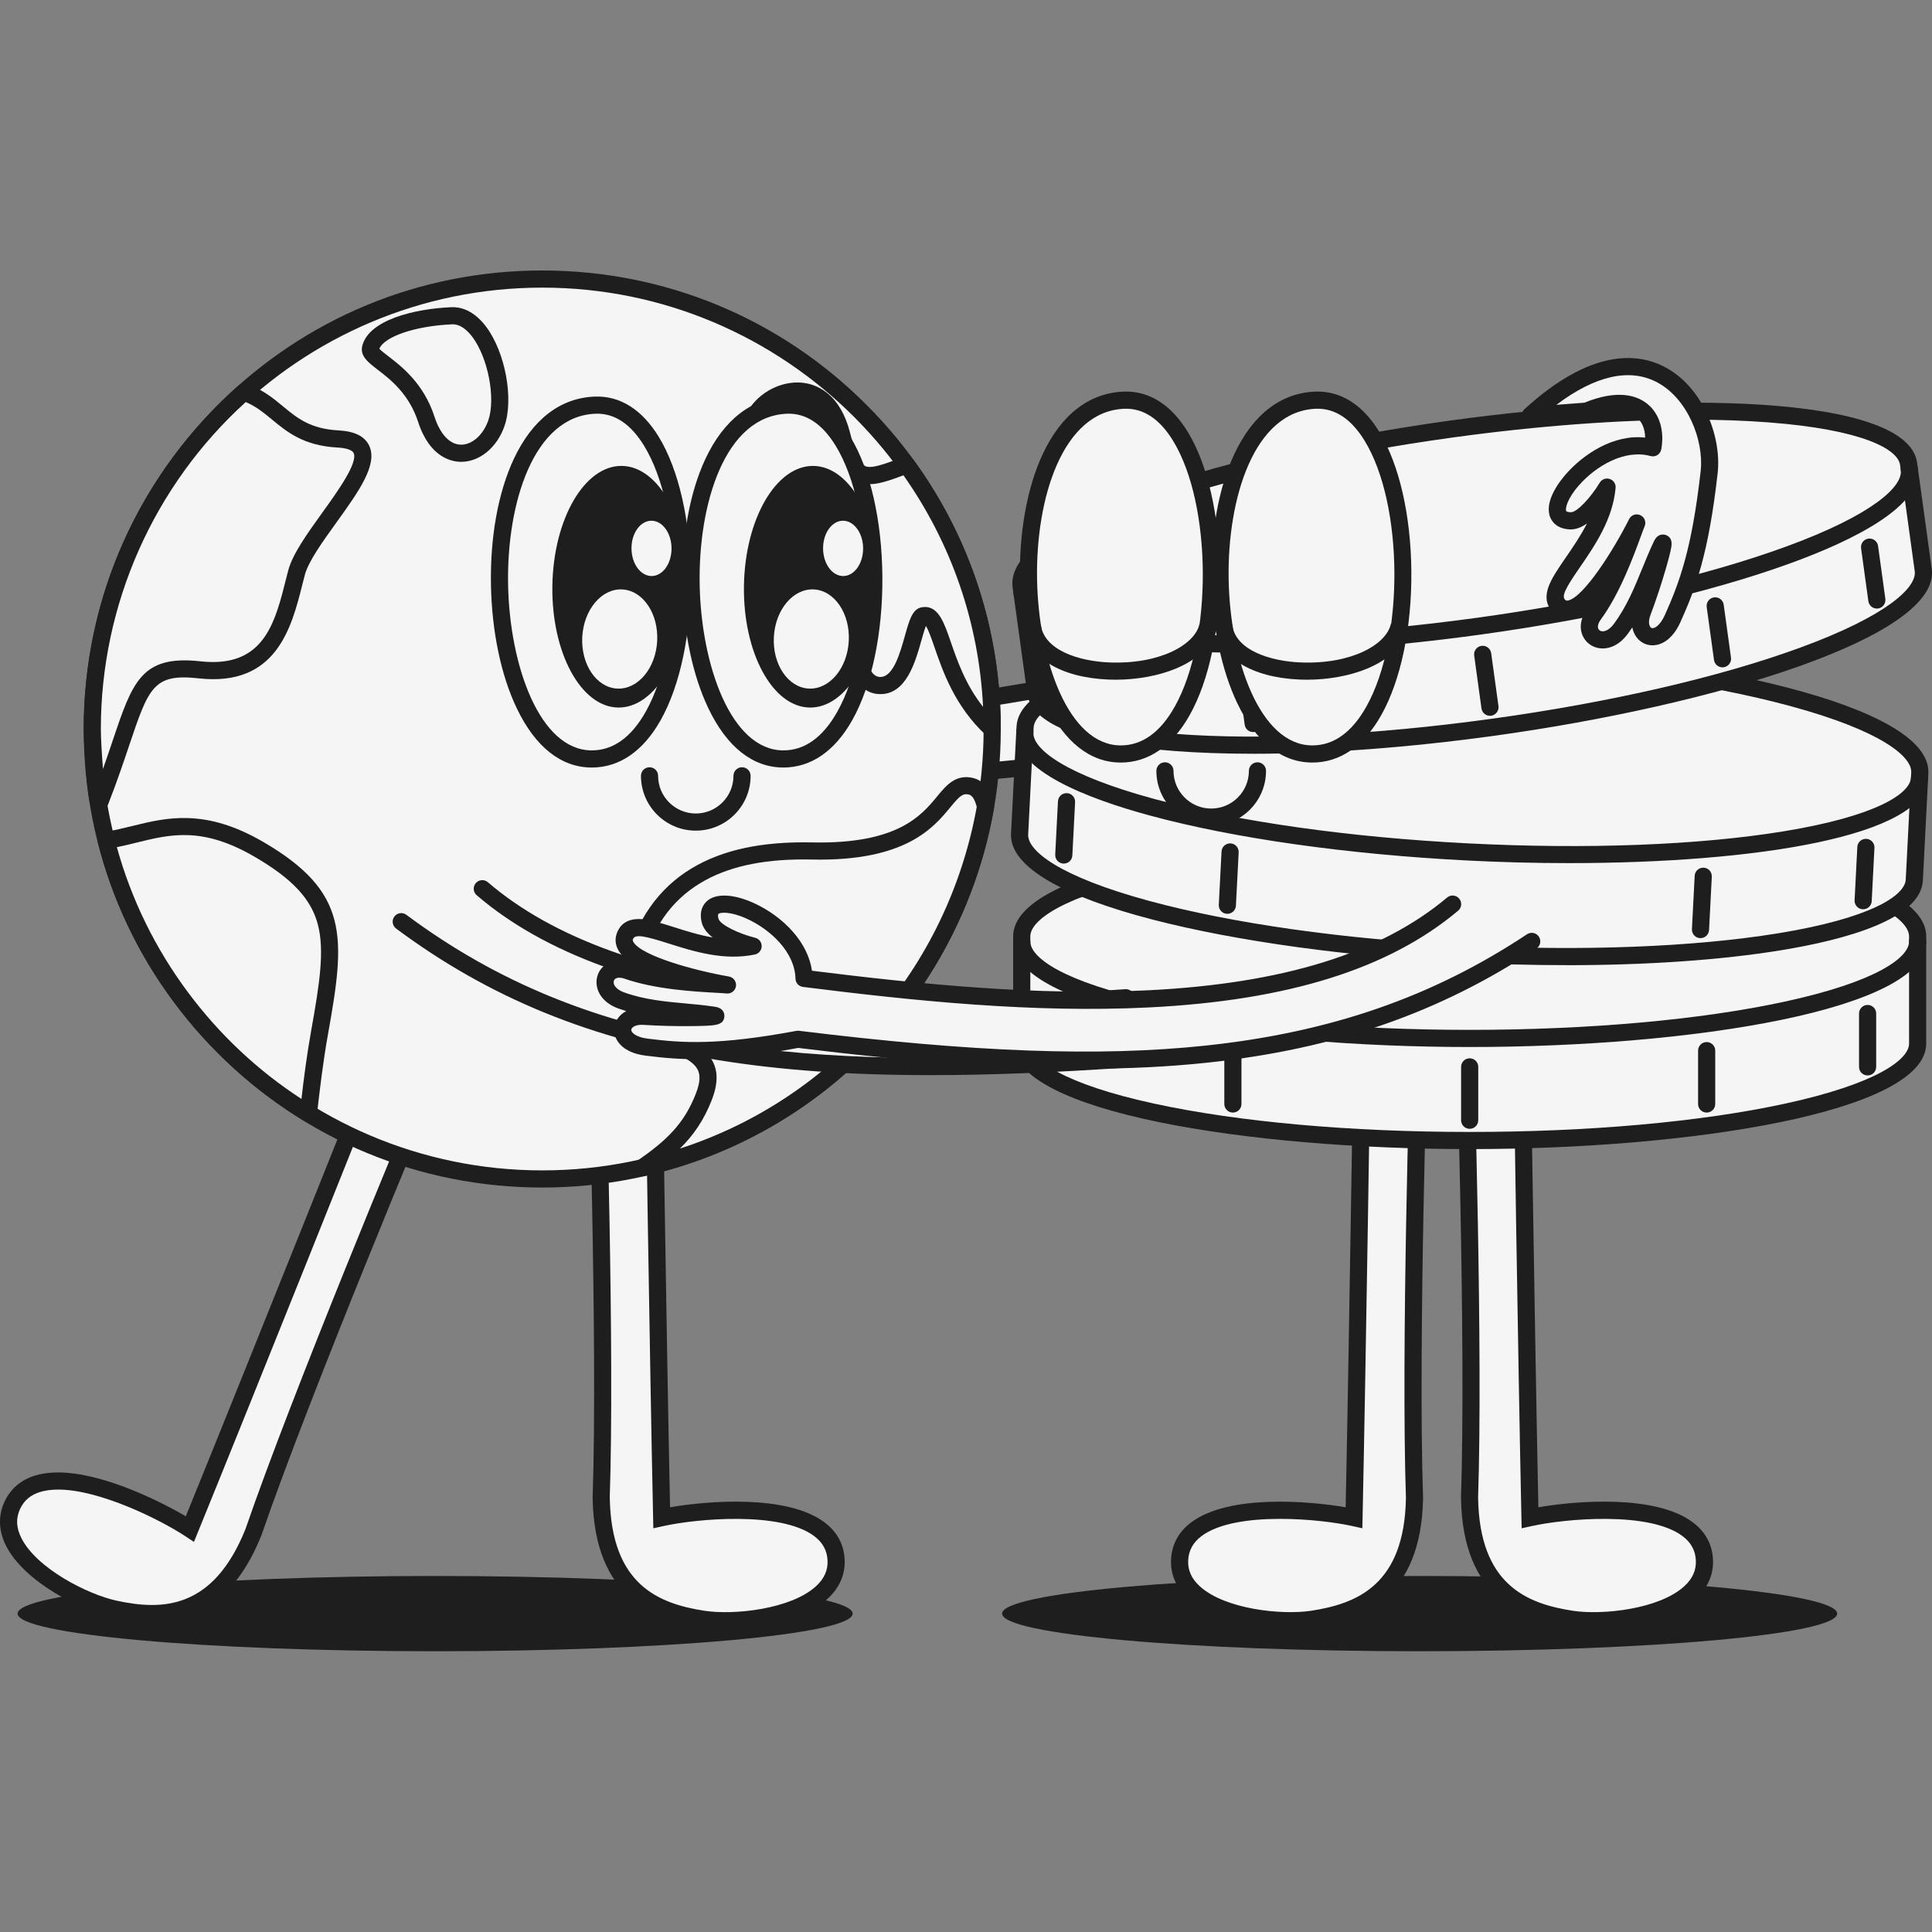<svg width="200" height="200" viewBox="0 0 200 200" fill="none" xmlns="http://www.w3.org/2000/svg">
<rect x="0" y="0" width="200" height="200" fill="#808080" stroke="none"/>
<g clip-path="url(#clip0_263_2161)">
<path d="M95.945 73.212C95.945 73.212 129.836 68.441 135.759 64.065C141.681 59.69 138.472 74.896 138.472 74.896C138.472 74.896 100.549 80.947 98.217 79.799C95.883 78.652 95.947 73.212 95.947 73.212H95.945Z" fill="#F5F5F5"/>
<path d="M99.555 80.834C98.306 80.834 98.024 80.694 97.822 80.594C95.066 79.239 95.049 73.813 95.057 73.201C95.062 72.761 95.388 72.393 95.821 72.333C96.158 72.287 129.555 67.545 135.231 63.351C136.615 62.328 137.789 62.115 138.723 62.714C140.023 63.549 140.465 65.805 140.114 69.815C139.879 72.509 139.362 74.974 139.34 75.078C139.264 75.438 138.974 75.713 138.612 75.77C138.517 75.786 129.011 77.301 119.343 78.655C106.782 80.415 101.721 80.832 99.557 80.832L99.555 80.834ZM98.585 78.994C100.478 79.569 120.018 76.933 137.722 74.117C138.767 68.819 138.603 64.751 137.76 64.21C137.578 64.092 137.094 64.181 136.282 64.78C130.691 68.912 102.111 73.216 96.853 73.98C96.881 74.49 96.944 75.2 97.079 75.941C97.381 77.568 97.913 78.648 98.583 78.994H98.585Z" fill="#1E1E1E"/>
<path d="M45.044 170.936C68.916 170.936 88.268 169.192 88.268 167.04C88.268 164.888 68.916 163.144 45.044 163.144C21.172 163.144 1.82 164.888 1.82 167.04C1.82 169.192 21.172 170.936 45.044 170.936Z" fill="#1E1E1E"/>
<path d="M146.96 170.936C170.832 170.936 190.184 169.192 190.184 167.04C190.184 164.888 170.832 163.144 146.96 163.144C123.088 163.144 103.736 164.888 103.736 167.04C103.736 169.192 123.088 170.936 146.96 170.936Z" fill="#1E1E1E"/>
<path d="M40.748 105.786C40.748 105.786 26.684 141.031 19.657 158.281C16.28 156.053 3.965 149.845 1.247 155.887C-0.963 160.797 7.473 165.617 11.898 166.571C16.253 167.509 22.497 167.942 26.241 158.598C31.515 143.27 44.231 113.033 44.231 113.033L40.748 105.784V105.786Z" fill="#F5F5F5"/>
<path d="M15.674 167.911C14.274 167.911 12.925 167.702 11.709 167.438C8.257 166.695 2.485 163.704 0.628 160.025C-0.14 158.507 -0.206 156.949 0.437 155.522C1.072 154.113 2.175 153.173 3.719 152.724C5.938 152.081 9.015 152.485 12.867 153.925C15.244 154.815 17.607 156.006 19.233 156.969C26.301 139.593 39.787 105.801 39.925 105.455L40.675 103.578L45.206 113.008L45.05 113.377C44.924 113.679 32.285 143.762 27.079 158.886L27.064 158.928C24.164 166.169 19.708 167.911 15.674 167.911ZM6.016 154.202C5.365 154.202 4.757 154.273 4.214 154.431C3.178 154.73 2.472 155.327 2.057 156.252C1.631 157.2 1.682 158.172 2.215 159.226C3.803 162.37 9.06 165.05 12.086 165.705C16.797 166.721 22.06 166.632 25.411 158.289C30.323 144.015 41.793 116.563 43.262 113.059L40.828 107.992C37.819 115.525 26.503 143.84 20.485 158.616L20.077 159.616L19.174 159.022C16.613 157.333 10.342 154.2 6.02 154.2L6.016 154.202Z" fill="#1E1E1E"/>
<path d="M67.548 100.54C67.548 100.54 68.096 138.483 68.497 157.106C72.447 156.232 86.169 154.832 86.548 161.446C86.859 166.821 77.257 168.309 72.784 167.622C68.38 166.943 62.393 165.117 62.236 155.052C62.784 138.851 61.705 106.067 61.705 106.067L67.548 100.542V100.54Z" fill="#F5F5F5"/>
<path d="M75.081 168.666C74.209 168.666 73.383 168.611 72.651 168.498C67.878 167.763 61.514 165.571 61.35 155.064V155.042V155.02C61.892 139.035 60.831 106.422 60.82 106.094L60.807 105.694L68.406 98.505L68.435 100.526C68.44 100.899 68.968 137.278 69.363 156.032C73.184 155.371 81.487 154.67 85.37 157.607C86.652 158.577 87.347 159.851 87.436 161.393C87.527 162.955 86.907 164.386 85.649 165.529C83.872 167.144 81.196 167.912 79.263 168.274C77.881 168.531 76.425 168.664 75.081 168.664V168.666ZM63.125 155.06C63.274 164.049 68.16 166.01 72.922 166.745C75.982 167.217 81.851 166.587 84.456 164.22C85.33 163.425 85.725 162.536 85.665 161.499C85.607 160.485 85.161 159.678 84.3 159.027C80.852 156.418 72.136 157.212 68.69 157.976L67.634 158.209L67.61 157.128C67.266 141.176 66.809 110.689 66.689 102.577L62.604 106.44C62.724 110.238 63.631 139.976 63.121 155.062L63.125 155.06Z" fill="#1E1E1E"/>
<path d="M102.71 75.467V75.491C102.71 78.223 102.473 80.899 102.018 83.497C98.803 102.007 84.66 116.765 66.478 120.89C63.15 121.646 59.688 122.044 56.131 122.044C47.267 122.044 38.979 119.567 31.928 115.269C21.676 109.021 14.025 98.927 10.99 86.989C10.455 84.888 10.063 82.729 9.825 80.524C9.643 78.864 9.552 77.175 9.552 75.467C9.552 61.587 15.621 49.131 25.251 40.597C33.472 33.31 44.287 28.888 56.133 28.888C71.644 28.888 85.383 36.467 93.85 48.128C99.424 55.803 102.713 65.251 102.713 75.465L102.71 75.467Z" fill="#F5F5F5"/>
<path d="M56.133 122.598C47.467 122.598 38.999 120.226 31.641 115.742C26.44 112.571 21.954 108.484 18.31 103.593C14.616 98.634 11.973 93.091 10.455 87.125C9.909 84.979 9.512 82.778 9.277 80.581C9.093 78.91 9 77.189 9 75.465C9 61.987 14.789 49.126 24.885 40.18C33.505 32.54 44.604 28.333 56.133 28.333C63.7 28.333 71.224 30.17 77.89 33.643C84.34 37.004 90.016 41.901 94.301 47.802C100.167 55.878 103.267 65.444 103.267 75.465V75.491C103.267 78.214 103.032 80.939 102.568 83.592C100.975 92.765 96.722 101.195 90.267 107.971C83.832 114.726 75.651 119.381 66.605 121.433C63.199 122.208 59.677 122.6 56.136 122.6L56.133 122.598ZM56.133 29.442C44.875 29.442 34.04 33.552 25.622 41.012C15.763 49.748 10.109 62.306 10.109 75.467C10.109 77.149 10.2 78.831 10.38 80.464C10.611 82.609 10.997 84.76 11.531 86.854C13.014 92.681 15.594 98.091 19.202 102.934C22.761 107.712 27.141 111.704 32.221 114.799C39.403 119.179 47.673 121.493 56.136 121.493C59.595 121.493 63.034 121.109 66.36 120.353C75.192 118.349 83.182 113.805 89.463 107.208C95.767 100.591 99.921 92.361 101.477 83.404C101.929 80.812 102.16 78.152 102.16 75.493V75.467C102.16 65.681 99.133 56.342 93.404 48.454C89.219 42.691 83.679 37.91 77.379 34.626C70.871 31.233 63.527 29.44 56.136 29.44L56.133 29.442Z" fill="#1E1E1E"/>
<path d="M56.134 122.933C43.455 122.933 31.535 117.996 22.568 109.03C13.602 100.063 8.665 88.145 8.665 75.467C8.665 62.788 13.602 50.868 22.568 41.904C31.535 32.939 43.455 28 56.134 28C68.812 28 80.732 32.937 89.697 41.904C98.661 50.87 103.6 62.788 103.6 75.467C103.6 88.145 98.663 100.065 89.697 109.03C80.73 117.994 68.812 122.933 56.134 122.933ZM56.134 29.775C30.938 29.775 10.442 50.273 10.442 75.467C10.442 100.66 30.94 121.158 56.134 121.158C81.327 121.158 101.825 100.66 101.825 75.467C101.825 50.273 81.329 29.775 56.134 29.775Z" fill="#1E1E1E"/>
<path d="M30.694 59.299C29.511 63.832 28.486 70.203 20.667 69.34C13.751 68.574 14.507 72.344 10.365 82.955C10.001 83.891 9.557 77.17 9.557 75.464C9.557 61.584 15.626 49.128 25.256 40.594C28.979 41.861 29.649 45.149 34.983 45.438C42.275 45.83 31.879 54.766 30.696 59.299H30.694Z" fill="#F5F5F5"/>
<path d="M10.289 83.934C10.231 83.934 10.176 83.929 10.123 83.918C9.35 83.774 9.18 83.21 8.907 79.9C8.774 78.28 8.667 76.332 8.667 75.466C8.667 61.893 14.498 48.942 24.665 39.931C24.905 39.718 25.238 39.653 25.54 39.755C27.179 40.312 28.26 41.209 29.307 42.074C30.752 43.268 32.114 44.397 35.03 44.553C36.707 44.644 37.748 45.156 38.212 46.124C39.148 48.079 37.138 50.874 34.808 54.112C33.388 56.087 31.919 58.128 31.553 59.526C31.473 59.83 31.395 60.141 31.315 60.456C30.184 64.953 28.63 71.113 20.569 70.223C15.883 69.706 15.401 71.144 13.362 77.201C12.774 78.946 12.111 80.923 11.19 83.279C11.01 83.741 10.633 83.931 10.289 83.931V83.934ZM25.442 41.617C15.901 50.273 10.44 62.579 10.44 75.466C10.44 76.327 10.535 78.054 10.66 79.605C11.037 78.537 11.367 77.554 11.676 76.638C13.722 70.56 14.654 67.782 20.76 68.461C21.213 68.51 21.641 68.534 22.043 68.534C27.448 68.534 28.535 64.212 29.589 60.023C29.671 59.701 29.749 59.386 29.831 59.078C30.279 57.36 31.777 55.279 33.361 53.075C34.932 50.89 37.087 47.899 36.605 46.891C36.456 46.583 35.846 46.377 34.93 46.328C31.431 46.139 29.7 44.708 28.171 43.443C27.326 42.744 26.52 42.079 25.44 41.619L25.442 41.617Z" fill="#1E1E1E"/>
<path d="M33.09 106.833C32.533 109.939 32.209 112.786 31.93 115.269C21.679 109.021 14.028 98.927 10.992 86.989C15.583 86.319 19.504 83.683 26.782 87.914C35.258 92.84 34.857 96.979 33.09 106.835V106.833Z" fill="#F5F5F5"/>
<path d="M31.93 116.156C31.77 116.156 31.61 116.112 31.468 116.028C26.23 112.835 21.712 108.719 18.044 103.793C14.323 98.798 11.662 93.218 10.134 87.207C10.072 86.962 10.116 86.705 10.256 86.494C10.396 86.286 10.617 86.146 10.866 86.108C11.82 85.968 12.741 85.742 13.715 85.502C17.232 84.635 21.221 83.652 27.23 87.144C36.175 92.343 35.76 96.985 33.967 106.988C33.408 110.103 33.079 113.021 32.813 115.366C32.78 115.668 32.593 115.93 32.323 116.063C32.198 116.123 32.065 116.154 31.932 116.154L31.93 116.156ZM12.097 87.697C13.6 93.129 16.076 98.183 19.466 102.732C22.719 107.099 26.664 110.807 31.206 113.764C31.448 111.674 31.755 109.247 32.216 106.677C33.086 101.82 33.605 98.436 32.915 95.745C32.232 93.076 30.264 90.963 26.334 88.68C20.944 85.547 17.638 86.363 14.136 87.227C13.471 87.391 12.792 87.559 12.097 87.697Z" fill="#1E1E1E"/>
<path d="M38.362 36.026C38.054 37.26 42.461 38.26 44.136 43.419C45.809 48.578 50.129 47.455 51.387 43.803C52.645 40.148 50.378 32.535 46.763 32.691C43.148 32.846 38.886 33.922 38.362 36.028V36.026Z" fill="#F5F5F5"/>
<path d="M47.737 47.808C47.737 47.808 47.715 47.808 47.704 47.808C46.776 47.799 44.489 47.382 43.291 43.692C42.339 40.761 40.397 39.27 39.112 38.282C38.109 37.512 37.244 36.847 37.501 35.81C38.174 33.114 42.891 31.965 46.725 31.801C48.046 31.745 49.297 32.447 50.333 33.836C52.31 36.487 53.196 41.278 52.228 44.091C51.461 46.319 49.659 47.808 47.737 47.808ZM39.27 36.101C39.434 36.29 39.851 36.609 40.195 36.873C41.566 37.927 43.861 39.689 44.981 43.144C45.574 44.97 46.572 46.022 47.722 46.033C48.876 46.048 50.036 45.008 50.551 43.512C51.327 41.256 50.533 37.069 48.913 34.896C48.447 34.273 47.702 33.536 46.805 33.574C43.024 33.736 39.791 34.832 39.272 36.101H39.27Z" fill="#1E1E1E"/>
<path d="M102.711 75.468V75.492C97.257 70.49 97.685 63.434 95.599 63.732C94.425 63.898 94.33 71.074 91.068 70.965C87.773 70.854 89.16 63.545 85.621 63.767C82.082 63.989 81.489 68.274 78.771 69.878C74.497 72.399 71.928 64.444 76.696 58.424C81.462 52.404 80.659 50.816 78.105 46.371C75.569 41.956 84.928 36.395 87.121 44.962C88.436 50.103 89.417 49.819 93.848 48.126C99.422 55.801 102.711 65.249 102.711 75.463V75.468Z" fill="#F5F5F5"/>
<path d="M102.713 76.379C102.495 76.379 102.28 76.299 102.111 76.146C98.856 73.162 97.585 69.463 96.742 67.015C96.475 66.241 96.127 65.231 95.85 64.796C95.697 65.183 95.521 65.81 95.382 66.305C94.749 68.551 93.797 71.943 91.039 71.853C88.782 71.777 88.137 69.467 87.62 67.612C87.045 65.553 86.663 64.59 85.678 64.652C84.019 64.756 83.14 66.041 82.119 67.528C81.325 68.686 80.504 69.884 79.221 70.641C77.561 71.62 75.862 71.395 74.679 70.037C72.576 67.626 72.605 62.16 75.999 57.873C80.455 52.246 79.794 51.095 77.335 46.815C76.492 45.346 76.616 43.646 77.677 42.148C78.982 40.304 81.356 39.288 83.448 39.674C84.718 39.909 86.992 40.879 87.981 44.742C88.536 46.914 89.004 47.959 89.541 48.237C90.16 48.559 91.461 48.088 93.533 47.298C93.908 47.154 94.332 47.28 94.567 47.607C100.476 55.741 103.598 65.376 103.598 75.467V75.494C103.598 75.847 103.389 76.164 103.068 76.306C102.952 76.357 102.83 76.381 102.71 76.381L102.713 76.379ZM95.757 62.833C97.179 62.833 97.756 64.512 98.419 66.438C99.085 68.371 99.948 70.878 101.767 73.177C101.344 64.523 98.519 56.291 93.526 49.202C91.418 49.999 89.963 50.456 88.727 49.817C87.493 49.178 86.89 47.636 86.264 45.184C85.705 42.998 84.62 41.696 83.129 41.42C81.715 41.158 80.033 41.897 79.128 43.175C78.751 43.71 78.214 44.778 78.877 45.931C81.642 50.742 82.346 52.726 77.395 58.976C74.331 62.848 74.637 67.286 76.019 68.873C76.638 69.585 77.393 69.662 78.323 69.114C79.266 68.56 79.94 67.572 80.657 66.527C81.775 64.894 83.044 63.041 85.567 62.884C88.092 62.719 88.78 65.171 89.328 67.137C89.834 68.948 90.205 70.049 91.099 70.08C91.112 70.08 91.123 70.08 91.137 70.08C92.475 70.08 93.167 67.623 93.673 65.824C94.152 64.122 94.469 62.997 95.475 62.855C95.572 62.842 95.665 62.835 95.757 62.835V62.833Z" fill="#1E1E1E"/>
<path d="M102.02 83.497C98.716 102.22 84.642 116.814 66.48 120.89C69.647 118.697 71.57 116.858 72.866 113.521C75.738 106.125 63.05 110.064 65.548 100.043C67.776 91.105 74.542 87.884 84.07 88.09C98.324 88.398 96.946 80.601 100.496 81.387C101.268 81.558 101.752 82.308 102.02 83.495V83.497Z" fill="#F5F5F5"/>
<path d="M66.478 121.777C66.132 121.777 65.81 121.573 65.666 121.247C65.495 120.859 65.624 120.402 65.974 120.162C68.957 118.096 70.805 116.377 72.039 113.201C73.044 110.614 71.965 109.98 69.431 108.79C66.795 107.552 63.185 105.859 64.687 99.833C65.815 95.311 68.144 91.962 71.615 89.881C74.801 87.968 78.882 87.094 84.089 87.207C92.93 87.394 95.388 84.413 97.017 82.439C97.951 81.305 98.916 80.135 100.689 80.526C101.785 80.77 102.524 81.704 102.888 83.304C102.915 83.419 102.917 83.539 102.897 83.655C99.551 102.615 85.334 117.573 66.676 121.76C66.611 121.775 66.545 121.782 66.48 121.782L66.478 121.777ZM83.204 88.969C78.746 88.969 75.247 89.766 72.527 91.401C69.434 93.258 67.432 96.156 66.407 100.261C65.258 104.872 67.541 105.943 70.184 107.182C72.48 108.26 75.338 109.6 73.692 113.843C72.868 115.964 71.79 117.524 70.383 118.902C86.244 113.756 98.091 100.276 101.113 83.524C100.969 82.962 100.718 82.348 100.301 82.254C99.655 82.112 99.362 82.374 98.381 83.564C96.648 85.667 93.746 89.193 84.047 88.978C83.763 88.971 83.481 88.969 83.204 88.969Z" fill="#1E1E1E"/>
<path d="M72.028 85.988C68.899 85.988 66.352 83.443 66.352 80.312C66.352 79.822 66.749 79.425 67.239 79.425C67.73 79.425 68.127 79.822 68.127 80.312C68.127 82.463 69.875 84.213 72.028 84.213C74.18 84.213 75.928 82.465 75.928 80.312C75.928 79.822 76.326 79.425 76.816 79.425C77.306 79.425 77.703 79.822 77.703 80.312C77.703 83.441 75.158 85.988 72.028 85.988Z" fill="#1E1E1E"/>
<path d="M61.621 41.942C47.697 42.435 49.231 78.585 61.27 78.567C73.791 78.549 73.572 41.518 61.621 41.942Z" fill="#F5F5F5"/>
<path d="M61.261 79.454C58.104 79.454 55.421 77.338 53.502 73.335C51.864 69.915 50.913 65.373 50.824 60.543C50.733 55.595 51.569 50.973 53.18 47.529C55.102 43.42 58.011 41.181 61.59 41.054C64.195 40.959 66.478 42.408 68.2 45.23C70.261 48.61 71.466 53.884 71.511 59.702C71.553 65.526 70.421 70.929 68.404 74.528C66.6 77.746 64.135 79.45 61.275 79.454H61.266H61.261ZM61.652 42.829C55.213 43.058 52.444 52.153 52.597 60.51C52.75 68.835 55.839 77.679 61.261 77.679H61.268C63.48 77.677 65.36 76.324 66.853 73.661C70.792 66.634 70.707 52.752 66.682 46.156C65.293 43.879 63.6 42.756 61.652 42.829Z" fill="#1E1E1E"/>
<path d="M71.189 60.849C71.299 53.942 68.252 48.293 64.384 48.231C60.515 48.17 57.291 53.719 57.181 60.627C57.071 67.534 60.118 73.183 63.986 73.244C67.855 73.305 71.079 67.756 71.189 60.849Z" fill="#1E1E1E"/>
<path d="M67.464 59.63C68.609 59.623 69.528 58.335 69.517 56.754C69.506 55.173 68.57 53.898 67.425 53.906C66.281 53.914 65.362 55.201 65.372 56.782C65.383 58.363 66.32 59.638 67.464 59.63Z" fill="#F5F5F5"/>
<path d="M68.031 66.349C68.177 63.515 66.559 61.128 64.417 61.018C62.275 60.908 60.421 63.116 60.275 65.951C60.13 68.785 61.748 71.172 63.89 71.282C66.031 71.392 67.886 69.184 68.031 66.349Z" fill="#F5F5F5"/>
<path d="M81.453 41.942C67.53 42.435 69.063 78.585 81.103 78.567C93.624 78.549 93.404 41.518 81.453 41.942Z" fill="#F5F5F5"/>
<path d="M81.094 79.454C77.937 79.454 75.254 77.338 73.335 73.335C71.697 69.915 70.745 65.373 70.656 60.543C70.565 55.595 71.402 50.973 73.013 47.529C74.934 43.42 77.843 41.181 81.422 41.054C84.034 40.959 86.311 42.408 88.032 45.23C90.094 48.61 91.299 53.884 91.343 59.702C91.385 65.526 90.254 70.929 88.237 74.528C86.433 77.746 83.968 79.45 81.107 79.454H81.099H81.094ZM81.485 42.829C75.045 43.058 72.276 52.153 72.429 60.51C72.582 68.835 75.671 77.679 81.094 77.679H81.101C83.313 77.677 85.192 76.324 86.686 73.661C90.624 66.634 90.54 52.752 86.515 46.156C85.126 43.879 83.428 42.756 81.485 42.829Z" fill="#1E1E1E"/>
<path d="M91.022 60.85C91.131 53.943 88.085 48.294 84.216 48.232C80.348 48.171 77.123 53.72 77.013 60.627C76.904 67.534 79.951 73.184 83.819 73.245C87.687 73.306 90.912 67.757 91.022 60.85Z" fill="#1E1E1E"/>
<path d="M87.296 59.63C88.441 59.623 89.36 58.335 89.349 56.754C89.338 55.173 88.402 53.898 87.257 53.906C86.113 53.914 85.194 55.201 85.204 56.782C85.215 58.363 86.152 59.638 87.296 59.63Z" fill="#F5F5F5"/>
<path d="M87.865 66.348C88.01 63.514 86.392 61.127 84.25 61.017C82.109 60.907 80.254 63.115 80.109 65.95C79.963 68.784 81.581 71.171 83.723 71.281C85.865 71.391 87.719 69.183 87.865 66.348Z" fill="#F5F5F5"/>
<path d="M157.437 100.54C157.437 100.54 157.985 138.483 158.387 157.106C162.337 156.232 176.058 154.832 176.438 161.446C176.748 166.821 167.147 168.309 162.674 167.622C158.269 166.943 152.283 165.117 152.125 155.052C152.673 138.851 151.595 106.067 151.595 106.067L157.437 100.542V100.54Z" fill="#F5F5F5"/>
<path d="M164.97 168.666C164.098 168.666 163.271 168.611 162.541 168.498C157.768 167.763 151.404 165.571 151.24 155.064V155.042V155.02C151.781 139.035 150.721 106.422 150.71 106.094L150.696 105.694L158.296 98.505L158.325 100.526C158.329 100.899 158.857 137.278 159.252 156.032C163.073 155.371 171.379 154.67 175.259 157.607C176.542 158.577 177.236 159.851 177.325 161.393C177.416 162.955 176.797 164.386 175.539 165.529C173.762 167.144 171.086 167.912 169.153 168.274C167.771 168.531 166.315 168.664 164.97 168.664V168.666ZM153.013 155.06C153.161 164.049 158.047 166.01 162.809 166.745C165.869 167.215 171.736 166.587 174.343 164.22C175.217 163.425 175.612 162.536 175.552 161.499C175.495 160.485 175.049 159.678 174.188 159.027C170.74 156.418 162.024 157.212 158.578 157.976L157.522 158.209L157.497 157.128C157.153 141.176 156.696 110.689 156.576 102.577L152.491 106.44C152.611 110.238 153.519 139.976 153.011 155.062L153.013 155.06Z" fill="#1E1E1E"/>
<path d="M141.117 100.54C141.117 100.54 140.569 138.483 140.167 157.106C136.218 156.232 122.496 154.832 122.117 161.446C121.806 166.821 131.407 168.309 135.881 167.622C140.285 166.943 146.272 165.117 146.429 155.052C145.881 138.851 146.959 106.067 146.959 106.067L141.117 100.542V100.54Z" fill="#F5F5F5"/>
<path d="M133.584 168.667C132.239 168.667 130.786 168.536 129.401 168.276C127.469 167.917 124.793 167.147 123.015 165.532C121.757 164.387 121.138 162.958 121.229 161.396C121.318 159.854 122.012 158.58 123.295 157.61C127.178 154.672 135.481 155.374 139.302 156.035C139.697 137.281 140.223 100.9 140.23 100.529L140.258 98.508L147.858 105.697L147.845 106.096C147.834 106.425 146.773 139.036 147.315 155.023V155.045V155.067C147.15 165.572 140.787 167.764 136.014 168.501C135.281 168.614 134.456 168.669 133.584 168.669V168.667ZM132.528 157.233C129.37 157.233 126.157 157.67 124.367 159.026C123.508 159.676 123.062 160.486 123.002 161.498C122.942 162.534 123.337 163.426 124.211 164.218C126.816 166.588 132.685 167.214 135.745 166.743C140.507 166.009 145.393 164.047 145.542 155.059C145.034 139.972 145.939 110.235 146.059 106.436L141.974 102.573C141.854 110.685 141.397 141.173 141.053 157.124L141.028 158.205L139.972 157.972C138.317 157.606 135.443 157.233 132.523 157.233H132.528Z" fill="#1E1E1E"/>
<path d="M198.513 96.93V108.029C198.513 113.571 177.751 118.067 152.143 118.067C126.534 118.067 105.77 113.571 105.77 108.029V96.93C105.77 91.387 126.532 86.894 152.143 86.894C177.753 86.894 198.513 91.387 198.513 96.93Z" fill="#F5F5F5"/>
<path d="M152.143 118.954C129.233 118.954 104.883 115.124 104.883 108.028V96.93C104.883 89.833 129.233 86.006 152.143 86.006C175.053 86.006 199.401 89.833 199.401 96.93V108.028C199.401 115.124 175.053 118.954 152.143 118.954ZM152.143 87.781C139.817 87.781 128.239 88.817 119.541 90.701C110.041 92.756 106.658 95.267 106.658 96.93V108.028C106.658 109.693 110.041 112.202 119.541 114.259C128.241 116.143 139.819 117.179 152.143 117.179C164.467 117.179 176.045 116.143 184.743 114.259C194.242 112.202 197.626 109.693 197.626 108.028V96.93C197.626 95.265 194.242 92.756 184.743 90.701C176.045 88.819 164.467 87.781 152.143 87.781Z" fill="#1E1E1E"/>
<path d="M152.141 108.386C129.23 108.386 104.883 104.556 104.883 97.46C104.883 96.969 105.28 96.572 105.77 96.572C106.261 96.572 106.658 96.969 106.658 97.46C106.658 99.124 110.041 101.634 119.541 103.69C128.239 105.574 139.817 106.611 152.143 106.611C164.469 106.611 176.047 105.574 184.745 103.69C194.244 101.636 197.628 99.124 197.628 97.46C197.628 96.969 198.025 96.572 198.515 96.572C199.006 96.572 199.403 96.969 199.403 97.46C199.403 104.556 175.055 108.386 152.145 108.386H152.141Z" fill="#1E1E1E"/>
<path d="M193.334 111.33C192.844 111.33 192.447 110.933 192.447 110.443V104.918C192.447 104.427 192.844 104.03 193.334 104.03C193.825 104.03 194.222 104.427 194.222 104.918V110.443C194.222 110.933 193.825 111.33 193.334 111.33Z" fill="#1E1E1E"/>
<path d="M152.14 116.855C151.65 116.855 151.253 116.458 151.253 115.967V110.442C151.253 109.952 151.65 109.555 152.14 109.555C152.631 109.555 153.028 109.952 153.028 110.442V115.967C153.028 116.458 152.631 116.855 152.14 116.855Z" fill="#1E1E1E"/>
<path d="M110.452 110.849C109.962 110.849 109.564 110.452 109.564 109.961V104.436C109.564 103.946 109.962 103.549 110.452 103.549C110.942 103.549 111.34 103.946 111.34 104.436V109.961C111.34 110.452 110.942 110.849 110.452 110.849Z" fill="#1E1E1E"/>
<path d="M127.629 115.173C127.138 115.173 126.741 114.776 126.741 114.286V108.761C126.741 108.27 127.138 107.873 127.629 107.873C128.119 107.873 128.516 108.27 128.516 108.761V114.286C128.516 114.776 128.119 115.173 127.629 115.173Z" fill="#1E1E1E"/>
<path d="M176.673 115.173C176.182 115.173 175.785 114.776 175.785 114.286V108.761C175.785 108.27 176.182 107.873 176.673 107.873C177.163 107.873 177.56 108.27 177.56 108.761V114.286C177.56 114.776 177.163 115.173 176.673 115.173Z" fill="#1E1E1E"/>
<path d="M198.737 80.011L198.169 91.094C197.885 96.631 176.919 100.054 151.346 98.743C125.769 97.429 105.264 91.876 105.548 86.342L106.116 75.258C106.4 69.722 127.367 66.301 152.942 67.612C178.517 68.925 199.021 74.477 198.737 80.011Z" fill="#F5F5F5"/>
<path d="M162.124 99.912C158.613 99.912 154.985 99.819 151.3 99.63C128.419 98.457 104.297 93.384 104.661 86.297L105.229 75.214C105.435 71.191 113.321 69.067 119.9 67.993C128.805 66.54 140.554 66.09 152.986 66.729C175.865 67.903 199.987 72.975 199.623 80.06L199.055 91.145C198.848 95.168 190.962 97.294 184.383 98.368C178.12 99.391 170.449 99.917 162.124 99.917V99.912ZM142.149 68.215C133.926 68.215 126.357 68.732 120.189 69.74C110.596 71.306 107.088 73.638 107.004 75.3L106.436 86.384C106.352 88.046 109.602 90.726 118.982 93.267C127.573 95.594 139.083 97.223 151.391 97.855C163.699 98.488 175.315 98.044 184.097 96.611C193.687 95.044 197.198 92.71 197.282 91.05L197.85 79.964C197.934 78.302 194.684 75.622 185.304 73.084C176.715 70.758 165.206 69.129 152.897 68.497C149.234 68.308 145.633 68.215 142.149 68.215Z" fill="#1E1E1E"/>
<path d="M162.443 89.349C158.931 89.349 155.367 89.258 151.839 89.076C139.409 88.437 127.766 86.788 119.057 84.429C112.622 82.687 104.996 79.765 105.202 75.742C105.227 75.252 105.635 74.879 106.134 74.901C106.625 74.926 107 75.343 106.975 75.833C106.891 77.495 110.142 80.176 119.521 82.716C128.11 85.042 139.622 86.673 151.93 87.303C164.238 87.935 175.854 87.494 184.639 86.058C194.229 84.491 197.739 82.157 197.823 80.497C197.848 80.007 198.256 79.634 198.755 79.656C199.246 79.681 199.621 80.098 199.596 80.588C199.288 86.582 181.703 89.349 162.443 89.349Z" fill="#1E1E1E"/>
<path d="M192.873 94.128C192.858 94.128 192.842 94.128 192.826 94.128C192.336 94.103 191.961 93.686 191.986 93.196L192.27 87.677C192.294 87.187 192.704 86.819 193.201 86.837C193.692 86.861 194.067 87.278 194.042 87.769L193.758 93.287C193.734 93.762 193.341 94.128 192.873 94.128Z" fill="#1E1E1E"/>
<path d="M110.124 89.399C110.108 89.399 110.093 89.399 110.077 89.399C109.587 89.375 109.212 88.958 109.236 88.467L109.52 82.949C109.545 82.459 109.955 82.09 110.452 82.108C110.943 82.132 111.318 82.55 111.293 83.04L111.009 88.558C110.985 89.033 110.592 89.399 110.124 89.399Z" fill="#1E1E1E"/>
<path d="M127.056 94.598C127.041 94.598 127.025 94.598 127.01 94.598C126.519 94.573 126.144 94.156 126.169 93.666L126.453 88.148C126.477 87.673 126.87 87.307 127.338 87.307C127.354 87.307 127.369 87.307 127.385 87.307C127.875 87.331 128.25 87.748 128.226 88.239L127.942 93.757C127.917 94.232 127.524 94.598 127.056 94.598Z" fill="#1E1E1E"/>
<path d="M176.036 97.114C176.02 97.114 176.005 97.114 175.989 97.114C175.499 97.09 175.124 96.673 175.148 96.182L175.432 90.664C175.457 90.174 175.869 89.803 176.364 89.823C176.855 89.847 177.23 90.265 177.205 90.755L176.921 96.273C176.897 96.748 176.504 97.114 176.036 97.114Z" fill="#1E1E1E"/>
<path d="M197.575 48.016L199.09 59.011C199.847 64.503 179.895 71.792 154.526 75.291C129.155 78.79 107.974 77.175 107.217 71.683L105.701 60.688C104.945 55.197 124.897 47.91 150.268 44.411C175.637 40.911 196.818 42.525 197.575 48.016Z" fill="#F5F5F5"/>
<path d="M129.697 78.029C126.808 78.029 124.085 77.934 121.578 77.743C114.93 77.237 106.891 75.795 106.341 71.805L104.825 60.81C103.855 53.781 127.453 46.663 150.15 43.532C172.845 40.401 197.488 40.867 198.458 47.897L199.973 58.891C200.943 65.921 177.345 73.041 154.653 76.172C145.761 77.399 137.172 78.031 129.699 78.031L129.697 78.029ZM175.1 43.446C167.713 43.446 159.208 44.073 150.39 45.289C138.179 46.974 126.852 49.583 118.491 52.636C109.363 55.971 106.354 58.92 106.58 60.566L108.096 71.561C108.322 73.21 112.019 75.233 121.709 75.972C130.584 76.649 142.196 76.094 154.404 74.41C166.612 72.726 177.94 70.117 186.301 67.063C195.429 63.728 198.438 60.779 198.212 59.131L196.696 48.136C196.47 46.488 192.773 44.464 183.083 43.725C180.618 43.536 177.94 43.443 175.097 43.443L175.1 43.446Z" fill="#1E1E1E"/>
<path d="M128.248 67.56C125.359 67.56 122.641 67.465 120.131 67.274C113.483 66.768 105.446 65.326 104.894 61.336C104.827 60.85 105.167 60.402 105.653 60.335C106.139 60.269 106.587 60.608 106.653 61.094C106.88 62.743 110.576 64.766 120.266 65.505C129.14 66.182 140.751 65.627 152.962 63.943C165.172 62.259 176.5 59.65 184.858 56.596C193.987 53.261 196.996 50.312 196.767 48.664C196.701 48.178 197.04 47.73 197.526 47.663C198.012 47.594 198.46 47.936 198.527 48.422C199.077 52.411 191.728 55.977 185.466 58.263C176.992 61.358 165.534 64.001 153.204 65.701C144.31 66.927 135.721 67.56 128.248 67.56Z" fill="#1E1E1E"/>
<path d="M194.291 62.999C193.854 62.999 193.474 62.677 193.412 62.233L192.658 56.759C192.591 56.273 192.931 55.825 193.417 55.758C193.903 55.692 194.351 56.031 194.417 56.517L195.172 61.991C195.238 62.477 194.899 62.925 194.413 62.992C194.371 62.999 194.331 63.001 194.291 63.001V62.999Z" fill="#1E1E1E"/>
<path d="M154.24 74.099C153.803 74.099 153.423 73.777 153.361 73.334L152.607 67.86C152.54 67.374 152.88 66.925 153.366 66.859C153.852 66.792 154.3 67.132 154.366 67.618L155.121 73.092C155.187 73.578 154.848 74.026 154.362 74.093C154.32 74.099 154.28 74.101 154.24 74.101V74.099Z" fill="#1E1E1E"/>
<path d="M112.121 73.847C111.684 73.847 111.304 73.525 111.242 73.081L110.488 67.607C110.421 67.121 110.761 66.673 111.246 66.606C111.735 66.538 112.181 66.879 112.247 67.365L113.002 72.839C113.068 73.325 112.729 73.773 112.243 73.84C112.201 73.847 112.161 73.849 112.121 73.849V73.847Z" fill="#1E1E1E"/>
<path d="M129.728 75.784C129.291 75.784 128.911 75.462 128.849 75.018L128.095 69.544C128.028 69.058 128.367 68.61 128.853 68.543C129.339 68.477 129.788 68.816 129.854 69.302L130.609 74.776C130.675 75.262 130.336 75.71 129.85 75.777C129.808 75.784 129.768 75.786 129.728 75.786V75.784Z" fill="#1E1E1E"/>
<path d="M178.31 69.083C177.873 69.083 177.494 68.761 177.432 68.317L176.677 62.843C176.611 62.357 176.95 61.909 177.436 61.842C177.922 61.776 178.37 62.115 178.437 62.601L179.191 68.075C179.258 68.561 178.918 69.009 178.432 69.076C178.39 69.083 178.35 69.085 178.31 69.085V69.083Z" fill="#1E1E1E"/>
<path d="M41.538 95.414C61.35 110.163 84.649 111.833 116.847 109.612C117.224 106.963 117.147 106.424 116.554 103.288C95.2 104.82 65.509 105.39 49.928 92.001" fill="#F5F5F5"/>
<path d="M96.344 111.297C87.926 111.297 80.821 110.786 74.404 109.752C61.266 107.638 50.653 103.309 41.005 96.124C40.612 95.831 40.53 95.274 40.823 94.881C41.116 94.489 41.673 94.407 42.066 94.7C51.476 101.707 61.843 105.932 74.688 108C85.463 109.735 98.246 109.974 116.064 108.776C116.281 107.07 116.224 106.386 115.826 104.23C106.66 104.871 93.387 105.503 80.976 104.121C67.022 102.568 56.38 98.718 49.348 92.674C48.975 92.354 48.933 91.793 49.253 91.422C49.572 91.049 50.132 91.007 50.504 91.327C57.263 97.134 67.581 100.844 81.172 102.357C93.799 103.761 107.375 103.056 116.488 102.401C116.938 102.37 117.34 102.679 117.424 103.122C118.03 106.338 118.118 106.95 117.724 109.737C117.664 110.152 117.324 110.469 116.907 110.498C109.212 111.028 102.433 111.297 96.344 111.297Z" fill="#1E1E1E"/>
<path d="M116.381 41.426C102.457 41.919 103.991 78.069 116.03 78.052C128.552 78.034 128.332 41.003 116.381 41.426Z" fill="#F5F5F5"/>
<path d="M116.022 78.939C112.864 78.939 110.181 76.822 108.262 72.82C106.625 69.4 105.673 64.858 105.584 60.028C105.493 55.079 106.329 50.458 107.94 47.014C109.862 42.904 112.771 40.666 116.35 40.539C118.962 40.45 121.238 41.892 122.96 44.715C125.021 48.094 126.226 53.369 126.271 59.187C126.313 65.011 125.181 70.414 123.164 74.013C121.36 77.231 118.895 78.935 116.035 78.939H116.026H116.022ZM116.412 42.314C109.973 42.543 107.204 51.638 107.357 59.994C107.51 68.32 110.599 77.164 116.022 77.164H116.028C118.24 77.162 120.12 75.808 121.613 73.146C125.552 66.118 125.467 52.237 121.442 45.64C120.053 43.364 118.362 42.248 116.412 42.314Z" fill="#1E1E1E"/>
<path d="M136.213 41.426C122.29 41.919 123.823 78.069 135.863 78.052C148.384 78.034 148.164 41.003 136.213 41.426Z" fill="#F5F5F5"/>
<path d="M135.854 78.939C132.697 78.939 130.014 76.822 128.095 72.82C126.457 69.4 125.505 64.858 125.416 60.028C125.325 55.079 126.162 50.458 127.773 47.014C129.694 42.904 132.603 40.666 136.182 40.539C138.787 40.45 141.071 41.892 142.793 44.715C144.854 48.094 146.059 53.369 146.103 59.187C146.145 65.011 145.014 70.414 142.997 74.013C141.193 77.231 138.728 78.935 135.867 78.939H135.859H135.854ZM136.245 42.314C129.805 42.543 127.036 51.638 127.189 59.994C127.342 68.32 130.431 77.164 135.854 77.164H135.861C138.073 77.162 139.952 75.808 141.446 73.146C145.384 66.118 145.3 52.237 141.275 45.64C139.886 43.364 138.191 42.248 136.245 42.314Z" fill="#1E1E1E"/>
<path d="M115.478 70.364C115.229 70.364 114.983 70.359 114.737 70.348C109.731 70.139 106.374 68.043 105.979 64.874L107.741 64.654C108.078 67.346 111.761 68.449 114.812 68.575C120.102 68.79 123.723 66.718 124.174 64.581L125.911 64.947C125.529 66.756 124.08 68.231 121.715 69.216C119.938 69.955 117.701 70.364 115.48 70.364H115.478Z" fill="#1E1E1E"/>
<path d="M135.286 70.364C135.037 70.364 134.791 70.359 134.545 70.348C129.539 70.139 126.182 68.043 125.787 64.874L127.549 64.654C127.886 67.346 131.569 68.449 134.62 68.575C139.908 68.79 143.531 66.718 143.982 64.581L145.719 64.947C145.338 66.756 143.889 68.231 141.523 69.216C139.746 69.955 137.509 70.364 135.288 70.364H135.286Z" fill="#1E1E1E"/>
<path d="M125.383 85.476C122.254 85.476 119.707 82.93 119.707 79.8C119.707 79.309 120.104 78.912 120.595 78.912C121.085 78.912 121.482 79.309 121.482 79.8C121.482 81.95 123.231 83.701 125.383 83.701C127.535 83.701 129.284 81.952 129.284 79.8C129.284 79.309 129.681 78.912 130.171 78.912C130.662 78.912 131.059 79.309 131.059 79.8C131.059 82.928 128.514 85.476 125.383 85.476Z" fill="#1E1E1E"/>
<path d="M158.567 97.45C137.991 111.113 114.635 111.531 82.603 107.583C74.621 109.07 70.858 108.892 66.924 108.395C63.458 107.958 63.924 105.027 66.651 105.205C70.738 105.469 75.107 105.28 73.896 105.094C70.769 104.612 67.59 104.732 64.321 103.567C61.55 102.577 62.515 99.617 64.936 100.467C68.735 101.799 74 101.816 75.307 101.958C75.307 101.958 63.664 99.957 64.674 96.948C65.668 93.99 71.957 99.198 77.959 97.935C77.959 97.935 73.927 96.933 73.51 95.306C72.447 91.163 83.08 95.062 83.233 101.284C104.474 103.96 134.651 106.818 150.37 93.591" fill="#F5F5F5"/>
<path d="M112.32 110.631C103.988 110.631 94.376 109.926 82.629 108.481C74.337 110.017 70.556 109.751 66.811 109.276C64.421 108.974 63.469 107.62 63.585 106.413C63.649 105.728 64.079 105.062 64.832 104.667C64.563 104.587 64.295 104.498 64.024 104.403C62.056 103.702 61.455 102.122 61.878 100.924C62.264 99.832 63.54 99.035 65.231 99.628C65.258 99.637 65.284 99.646 65.313 99.657C64.752 99.28 64.312 98.871 64.048 98.427C63.711 97.864 63.638 97.254 63.835 96.666C64.091 95.909 64.738 95.033 66.409 95.148C67.35 95.212 68.471 95.567 69.771 95.98C70.985 96.364 72.354 96.799 73.774 97.045C73.228 96.619 72.802 96.113 72.651 95.527C72.32 94.238 72.868 93.544 73.224 93.244C74.158 92.459 75.946 92.543 78.007 93.471C79.547 94.165 80.985 95.215 82.057 96.428C83.166 97.684 83.848 99.076 84.056 100.491C95.308 101.896 107.275 103.087 118.831 102.515C132.816 101.82 142.948 98.678 149.802 92.914C150.177 92.599 150.736 92.645 151.053 93.022C151.369 93.397 151.322 93.957 150.945 94.274C143.784 100.3 133.309 103.575 118.919 104.29C106.984 104.882 94.662 103.62 83.124 102.166C82.689 102.111 82.359 101.747 82.348 101.308C82.281 98.561 79.754 96.206 77.28 95.093C75.58 94.327 74.568 94.438 74.368 94.607C74.311 94.655 74.313 94.855 74.373 95.09C74.539 95.743 76.512 96.663 78.176 97.079C78.578 97.178 78.855 97.542 78.848 97.957C78.842 98.372 78.549 98.725 78.145 98.809C74.941 99.484 71.779 98.481 69.236 97.678C66.862 96.925 65.719 96.637 65.519 97.236C65.502 97.287 65.477 97.362 65.573 97.522C66.427 98.956 71.87 100.469 75.46 101.088C75.933 101.17 76.254 101.612 76.188 102.087C76.121 102.561 75.689 102.896 75.212 102.845C74.974 102.819 74.564 102.797 74.042 102.768C71.861 102.646 67.8 102.417 64.643 101.31C64.102 101.121 63.662 101.206 63.551 101.521C63.42 101.889 63.747 102.426 64.621 102.737C66.733 103.491 68.874 103.686 70.945 103.875C71.954 103.968 72.999 104.064 74.031 104.221C75.03 104.374 75.001 105.113 74.983 105.26C74.883 106.174 74.027 106.187 71.735 106.22C70.082 106.245 68.207 106.198 66.593 106.094C65.784 106.043 65.373 106.356 65.351 106.586C65.322 106.882 65.826 107.367 67.033 107.518C70.65 107.975 74.304 108.231 82.439 106.715C82.527 106.697 82.621 106.695 82.709 106.706C100.811 108.936 113.787 109.409 124.786 108.242C137.722 106.868 148.302 103.205 158.074 96.715C158.482 96.444 159.033 96.555 159.303 96.963C159.574 97.371 159.463 97.922 159.055 98.192C149.034 104.847 138.204 108.601 124.973 110.008C121.045 110.425 116.874 110.636 112.318 110.636L112.32 110.631Z" fill="#1E1E1E"/>
<path d="M158.42 43.008C171.232 31.317 177.558 42.769 176.941 48.795C176.04 56.865 174.773 60.413 173.154 64.032C171.725 67.221 169.058 65.923 170.023 63.364C171.467 59.53 172.557 55.299 172.026 56.402C170.655 59.253 169.845 62.328 167.777 65.117C166.024 67.481 163.473 65.697 164.99 63.626C167.371 60.38 168.92 55.348 169.437 54.138C169.437 54.138 164.132 64.694 161.549 62.852C159.008 61.039 165.822 56.541 166.362 50.431C166.362 50.431 164.227 53.996 162.55 53.921C158.276 53.73 165.103 44.695 171.099 46.359C171.674 43.241 169.617 40.301 164.225 42.562L158.418 43.008H158.42Z" fill="#F5F5F5"/>
<path d="M165.918 67.128C165.403 67.128 164.924 66.968 164.538 66.682C163.606 65.994 163.215 64.543 164.276 63.096C164.294 63.074 164.309 63.05 164.327 63.025C163.803 63.451 163.282 63.755 162.783 63.88C162.146 64.037 161.54 63.931 161.034 63.569C160.384 63.105 159.736 62.227 160.331 60.664C160.666 59.784 161.334 58.814 162.106 57.691C162.825 56.646 163.632 55.468 164.283 54.19C163.663 54.627 163.073 54.827 162.512 54.804C161.183 54.745 160.677 54.019 160.495 53.593C159.803 51.973 161.391 49.898 162.104 49.082C163.91 47.018 167.041 44.933 170.305 45.301C170.291 44.402 169.981 43.643 169.417 43.191C168.445 42.407 166.723 42.476 164.569 43.379C164.482 43.417 164.389 43.439 164.294 43.446L158.487 43.892C158.105 43.923 157.755 43.708 157.604 43.359C157.453 43.011 157.539 42.607 157.819 42.352C164.631 36.135 169.408 36.516 172.215 37.93C176.218 39.944 178.208 45.083 177.822 48.887C176.875 57.374 175.512 60.931 173.961 64.394C172.976 66.593 171.405 67.11 170.282 66.649C169.646 66.387 169.133 65.781 168.976 64.949C168.82 65.182 168.658 65.415 168.487 65.646C167.713 66.691 166.765 67.13 165.913 67.13L165.918 67.128ZM169.437 53.249C169.561 53.249 169.69 53.276 169.81 53.331C170.245 53.533 170.44 54.043 170.251 54.485C170.158 54.705 170.016 55.091 169.836 55.581C169.084 57.631 167.684 61.45 165.705 64.148C165.365 64.61 165.319 65.056 165.589 65.255C165.905 65.486 166.513 65.333 167.065 64.588C168.401 62.786 169.213 60.793 169.996 58.867C170.378 57.929 170.775 56.957 171.225 56.016C171.663 55.106 172.362 55.348 172.497 55.406C173.234 55.721 173.054 56.508 172.923 57.085C172.823 57.525 172.668 58.115 172.47 58.794C172.011 60.383 171.423 62.162 170.853 63.676C170.566 64.434 170.748 64.918 170.961 65.007C171.234 65.12 171.847 64.781 172.344 63.669C173.833 60.343 175.14 56.919 176.06 48.696C176.38 45.569 174.698 41.163 171.421 39.514C168.601 38.094 165.07 38.924 161.118 41.908L164.018 41.686C167.502 40.264 169.481 40.963 170.531 41.808C171.789 42.822 172.328 44.582 171.973 46.517C171.929 46.761 171.782 46.976 171.572 47.109C171.361 47.242 171.103 47.278 170.864 47.211C168.217 46.477 165.228 48.21 163.442 50.251C162.212 51.654 162.026 52.654 162.128 52.894C162.157 52.963 162.348 53.02 162.592 53.029C162.598 53.029 162.605 53.029 162.61 53.029C163.291 53.029 164.726 51.427 165.601 49.969C165.814 49.614 166.242 49.452 166.637 49.581C167.03 49.71 167.282 50.092 167.247 50.504C166.959 53.766 165.079 56.5 163.57 58.696C162.159 60.749 161.551 61.756 162.066 62.124C162.11 62.156 162.175 62.202 162.357 62.158C163.979 61.756 167.01 56.992 168.647 53.737C168.802 53.429 169.115 53.247 169.441 53.247L169.437 53.249Z" fill="#1E1E1E"/>
</g>
<defs>
<clipPath id="clip0_263_2161">
<rect width="200" height="142.934" fill="white" transform="translate(0 28)"/>
</clipPath>
</defs>
</svg>
